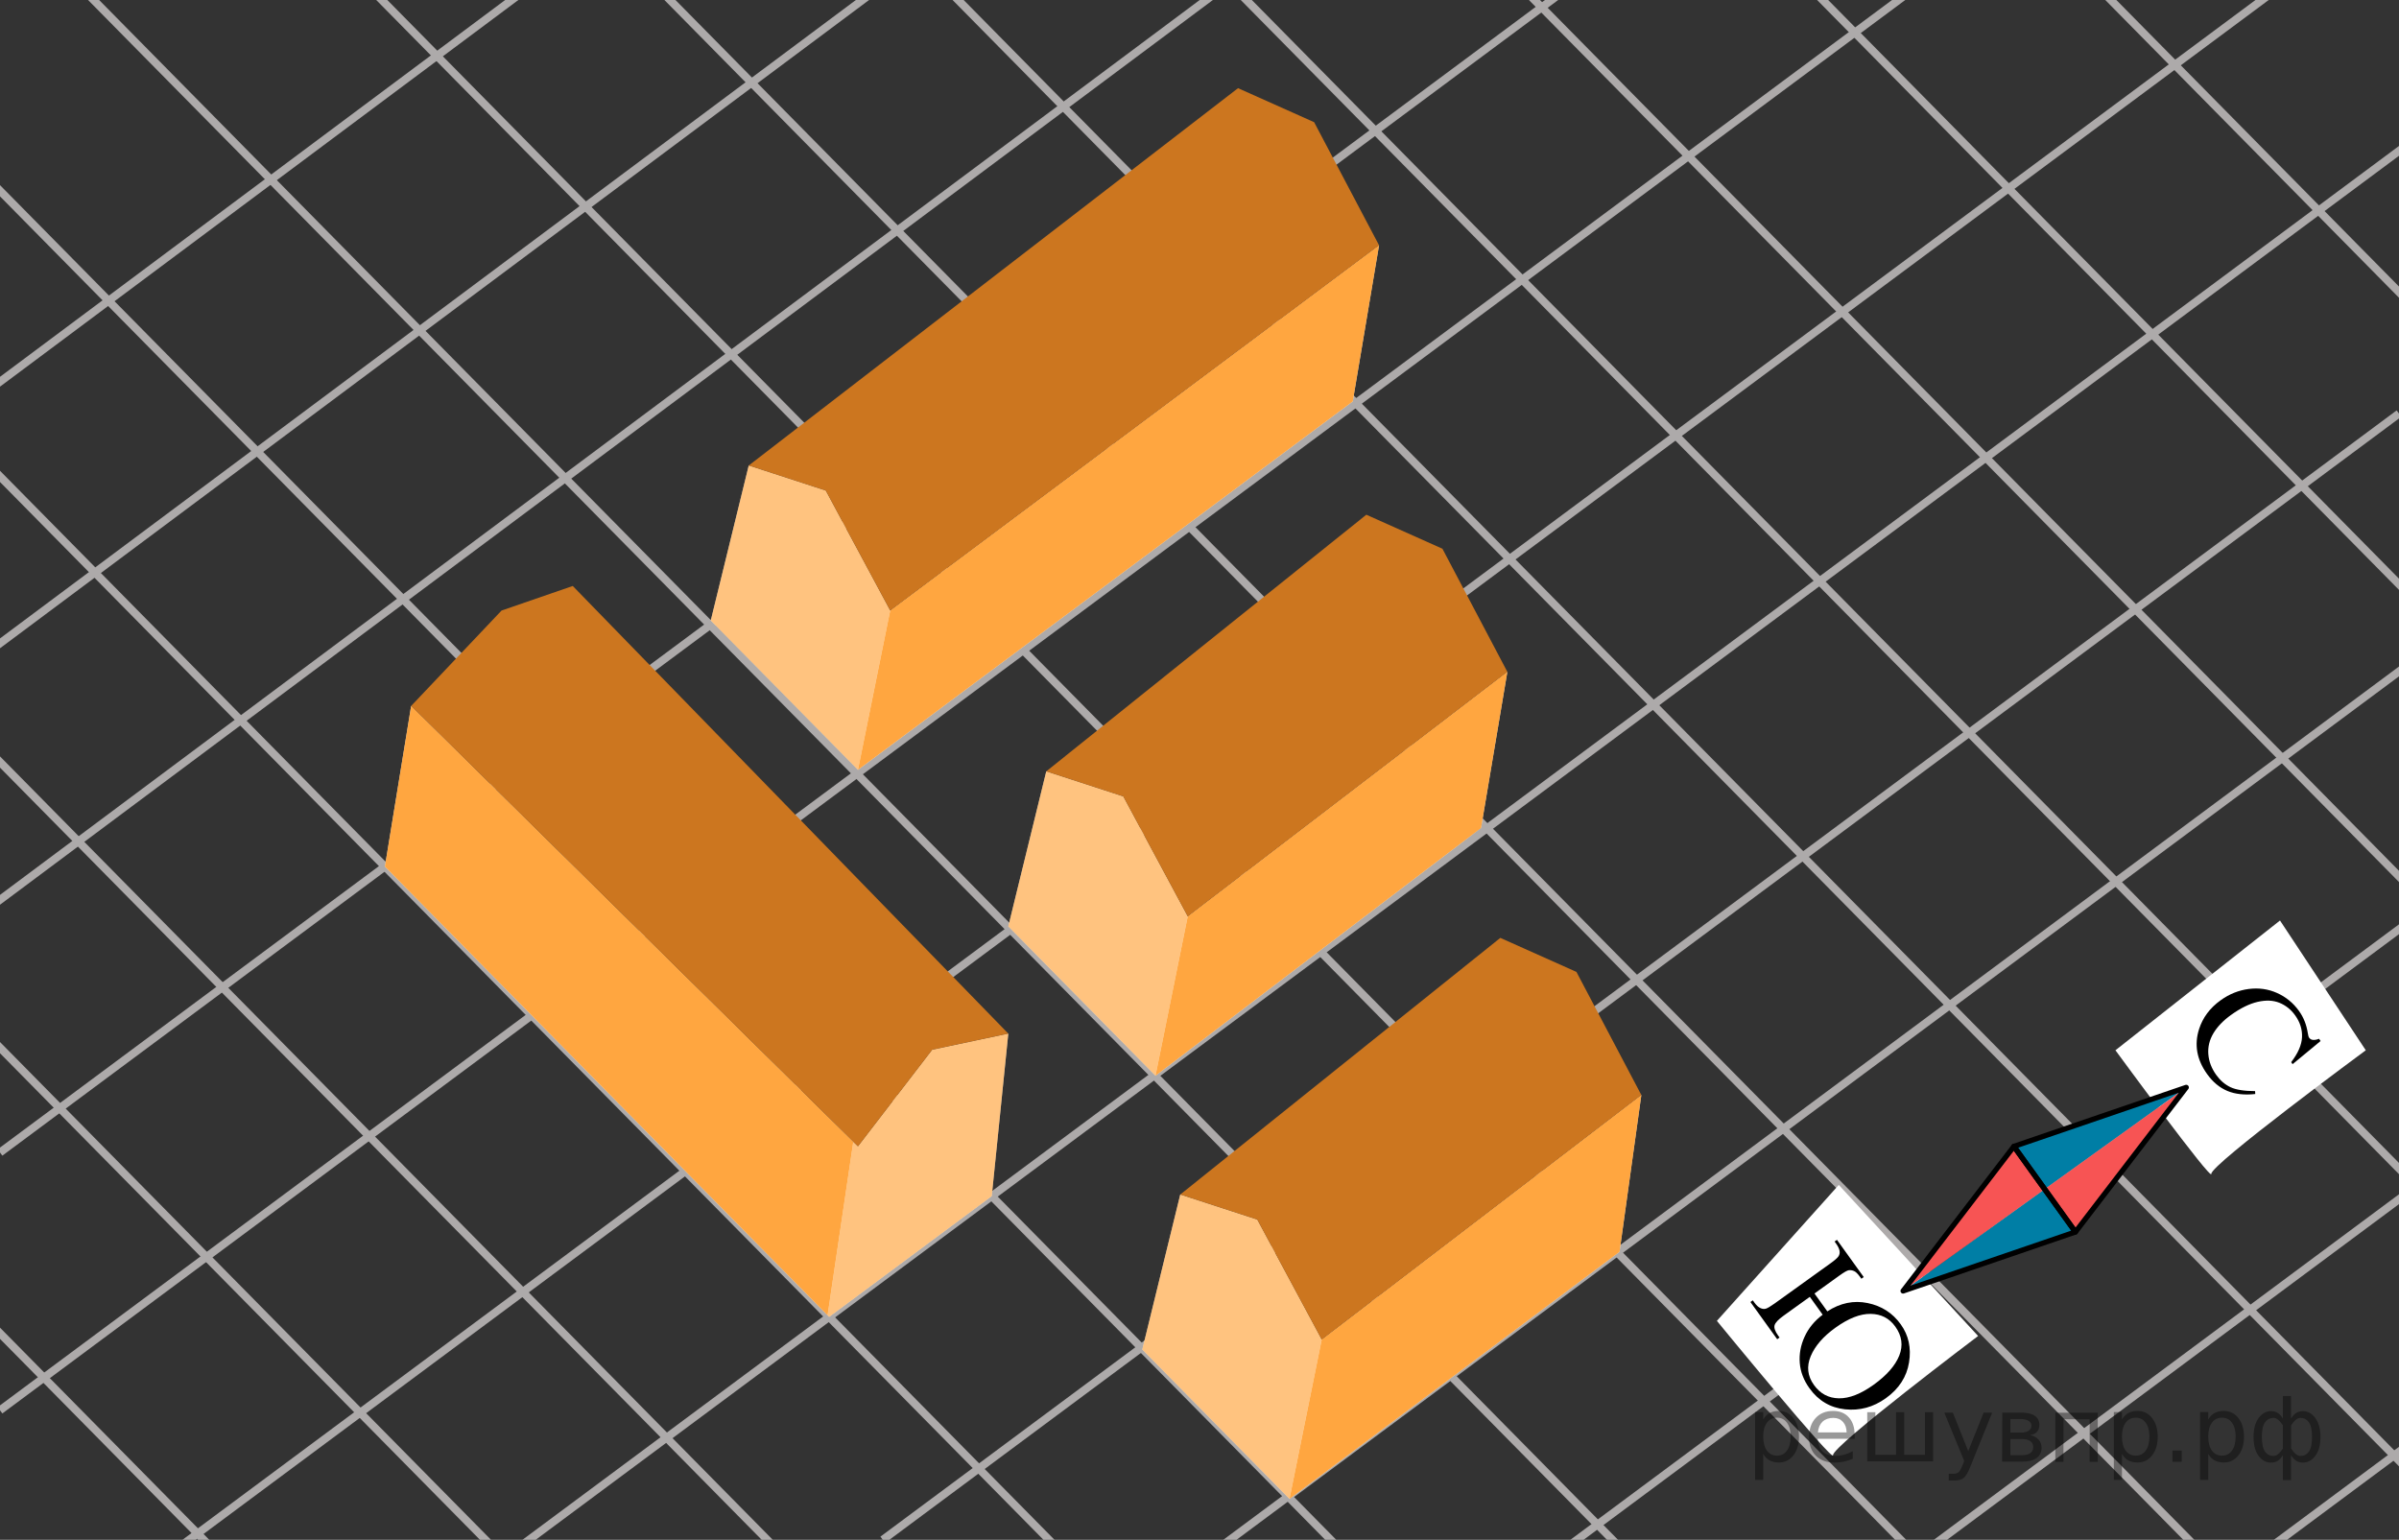 <?xml version="1.0" encoding="UTF-8"?>
<svg id="_Слой_1" xmlns="http://www.w3.org/2000/svg" width="228.036" height="146.379" version="1.1" xmlns:xlink="http://www.w3.org/1999/xlink" viewBox="0 0 228.036 146.379">
  <rect x="0" y="0" width="228.036" height="146.379" fill="#333333" stroke="none"/>
  <!-- Generator: Adobe Illustrator 29.7.1, SVG Export Plug-In . SVG Version: 2.1.1 Build 8)  -->
  <defs>
    <clipPath id="clippath">
      <rect width="228.036" height="146.379" fill="none"/>
    </clipPath>
    <clipPath id="clippath-1">
      <polygon points="161.331 123.894 173.557 140.899 188.238 130.343 176.012 113.338 161.331 123.894 161.331 123.894" fill="none"/>
    </clipPath>
    <clipPath id="clippath-2">
      <polygon points="202.043 98.062 211.009 110.532 225.69 99.977 216.724 87.507 202.043 98.062 202.043 98.062" fill="none"/>
    </clipPath>
  </defs>
  <g clip-path="url(#clippath)">
    <g>
      <g>
        <line x1="83.911" y1="146.379" x2="228.036" y2="39.314" fill="none" stroke="#adaaaa" stroke-miterlimit="10" stroke-width=".75"/>
        <line x1="116.102" y1="146.979" x2="261.036" y2="39.314" fill="none" stroke="#adaaaa" stroke-miterlimit="10" stroke-width=".75"/>
        <line x1="132.119" y1="159.589" x2="275.098" y2="53.376" fill="none" stroke="#adaaaa" stroke-miterlimit="10" stroke-width=".75"/>
        <line x1="146.845" y1="174.314" x2="289.823" y2="68.101" fill="none" stroke="#adaaaa" stroke-miterlimit="10" stroke-width=".75"/>
        <line x1="160.62" y1="188.089" x2="303.599" y2="81.876" fill="none" stroke="#adaaaa" stroke-miterlimit="10" stroke-width=".75"/>
        <line x1="-1.921" y1="86.973" x2="157.08" y2="-31.643" fill="none" stroke="#adaaaa" stroke-miterlimit="10" stroke-width=".75"/>
        <line x1="-12.156" y1="70.228" x2="146.845" y2="-48.388" fill="none" stroke="#adaaaa" stroke-miterlimit="10" stroke-width=".75"/>
        <line x1="-25.287" y1="55.154" x2="133.714" y2="-63.462" fill="none" stroke="#adaaaa" stroke-miterlimit="10" stroke-width=".75"/>
        <line y1="109.56" x2="190.08" y2="-31.643" fill="none" stroke="#adaaaa" stroke-miterlimit="10" stroke-width=".75"/>
        <line y1="134.067" x2="204.142" y2="-17.581" fill="none" stroke="#adaaaa" stroke-miterlimit="10" stroke-width=".75"/>
        <line x1="17.166" y1="146.979" x2="218.867" y2="-2.856" fill="none" stroke="#adaaaa" stroke-miterlimit="10" stroke-width=".75"/>
        <line x1="47.832" y1="148.207" x2="232.642" y2="10.92" fill="none" stroke="#adaaaa" stroke-miterlimit="10" stroke-width=".75"/>
      </g>
      <line x1="6.079" y1="-2.856" x2="193.313" y2="186.973" fill="none" stroke="#adaaaa" stroke-miterlimit="10" stroke-width=".75"/>
      <line x1="-7.404" y1="10.627" x2="179.83" y2="200.456" fill="none" stroke="#adaaaa" stroke-miterlimit="10" stroke-width=".75"/>
      <line x1="-20.887" y1="24.11" x2="166.347" y2="213.939" fill="none" stroke="#adaaaa" stroke-miterlimit="10" stroke-width=".75"/>
      <line x1="-34.37" y1="37.593" x2="152.864" y2="227.422" fill="none" stroke="#adaaaa" stroke-miterlimit="10" stroke-width=".75"/>
      <line x1="-47.853" y1="51.076" x2="139.381" y2="240.905" fill="none" stroke="#adaaaa" stroke-miterlimit="10" stroke-width=".75"/>
      <line x1="-61.336" y1="64.559" x2="125.898" y2="254.388" fill="none" stroke="#adaaaa" stroke-miterlimit="10" stroke-width=".75"/>
      <line x1="25.861" y1="-10.572" x2="213.095" y2="179.257" fill="none" stroke="#adaaaa" stroke-miterlimit="10" stroke-width=".75"/>
      <line x1="45.642" y1="-18.288" x2="232.876" y2="171.541" fill="none" stroke="#adaaaa" stroke-miterlimit="10" stroke-width=".75"/>
      <line x1="65.424" y1="-26.004" x2="252.658" y2="163.825" fill="none" stroke="#adaaaa" stroke-miterlimit="10" stroke-width=".75"/>
      <line x1="85.206" y1="-33.721" x2="272.44" y2="156.108" fill="none" stroke="#adaaaa" stroke-miterlimit="10" stroke-width=".75"/>
      <line x1="104.987" y1="-41.437" x2="292.221" y2="148.392" fill="none" stroke="#adaaaa" stroke-miterlimit="10" stroke-width=".75"/>
      <line x1="124.769" y1="-49.153" x2="312.003" y2="140.676" fill="none" stroke="#adaaaa" stroke-miterlimit="10" stroke-width=".75"/>
      <line x1="144.551" y1="-56.869" x2="331.785" y2="132.959" fill="none" stroke="#adaaaa" stroke-miterlimit="10" stroke-width=".75"/>
    </g>
  </g>
  <polygon points="67.561 58.987 71.17 44.253 78.49 46.636 84.617 58.04 131.085 23.317 128.586 38.162 81.553 73.189 67.561 58.987" fill="#fff" isolation="isolate"/>
  <polyline points="81.553 73.189 67.561 58.987 71.17 44.253 78.49 46.636 84.617 58.04" fill="#f80" isolation="isolate" opacity=".5"/>
  <polyline points="84.617 58.04 131.085 23.317 128.586 38.162 81.553 73.189" fill="#f80" isolation="isolate" opacity=".75"/>
  <polygon points="71.17 44.253 117.681 8.381 124.915 11.615 131.085 23.317 84.617 58.04 78.49 46.636 71.17 44.253" fill="#cc761f"/>
  <polygon points="95.843 88.062 99.453 73.329 106.772 75.712 112.9 87.116 143.28 63.867 140.781 78.712 109.836 102.265 95.843 88.062" fill="#fff" isolation="isolate"/>
  <polyline points="109.836 102.265 95.843 88.062 99.453 73.329 106.772 75.712 112.9 87.116" fill="#f80" isolation="isolate" opacity=".5"/>
  <polyline points="112.9 87.116 143.28 63.867 140.781 78.712 109.836 102.265" fill="#f80" isolation="isolate" opacity=".75"/>
  <polygon points="99.453 73.329 129.876 48.931 137.11 52.165 143.28 63.867 112.9 87.116 106.772 75.712 99.453 73.329" fill="#cc761f"/>
  <polygon points="108.579 128.291 112.189 113.557 119.508 115.94 125.636 127.344 156.017 104.095 153.944 119.003 122.572 142.493 108.579 128.291" fill="#fff" isolation="isolate"/>
  <polyline points="122.572 142.493 108.579 128.291 112.189 113.557 119.508 115.94 125.636 127.344" fill="#f80" isolation="isolate" opacity=".5"/>
  <polyline points="125.636 127.344 156.017 104.095 153.944 119.003 122.572 142.493" fill="#f80" isolation="isolate" opacity=".75"/>
  <polygon points="112.189 113.557 142.613 89.159 149.847 92.393 156.017 104.095 125.636 127.344 119.508 115.94 112.189 113.557" fill="#cc761f"/>
  <path d="M201.083,99.844s9.223,12.591,9.115,11.748,14.681-11.748,14.681-11.748l-8.154-12.337-15.642,12.337Z" fill="#fff"/>
  <path d="M163.198,125.567s11.151,13.608,11.043,12.766,13.788-11.328,13.788-11.328l-13.244-14.361-11.587,12.924Z" fill="#fff"/>
  <g>
    <g clip-path="url(#clippath-1)">
      <path d="M173.254,124.982l-1.222-1.699-2.499,1.797c-.49.352-.771.649-.848.894-.074.245.036.574.334.99l.137.188-.225.162-2.545-3.539.225-.16.18.25c.164.227.34.386.529.478.188.092.364.114.527.067.162-.046.444-.212.845-.5l5.314-3.82c.393-.282.642-.499.746-.651.105-.153.141-.33.107-.531-.035-.199-.146-.432-.336-.695l-.136-.19.224-.16,2.545,3.537-.225.162-.136-.19c-.214-.297-.403-.479-.573-.549-.17-.068-.331-.092-.484-.072-.154.021-.451.19-.893.508l-2.371,1.705,1.222,1.699c1.23-.799,2.507-1.062,3.829-.791,1.324.271,2.375.945,3.15,2.025.747,1.039,1.01,2.246.788,3.618s-.956,2.506-2.201,3.401c-1.192.857-2.489,1.21-3.892,1.057-1.4-.152-2.524-.818-3.371-1.996-.549-.762-.857-1.566-.924-2.41-.067-.845.086-1.675.458-2.491.374-.817.946-1.515,1.72-2.095ZM180.149,126.102c-.565-.787-1.346-1.188-2.339-1.199-.993-.014-2.109.426-3.346,1.315-1.157.831-1.94,1.733-2.348,2.707-.406.974-.305,1.886.31,2.739.595.828,1.384,1.25,2.368,1.266s2.086-.414,3.308-1.292c1.237-.89,2.048-1.813,2.431-2.769.383-.957.256-1.879-.384-2.768Z"/>
    </g>
    <g clip-path="url(#clippath-2)">
      <path d="M220.582,98.964l-2.66,2.199-.136-.189c.655-.854.999-1.645,1.032-2.377s-.186-1.425-.656-2.077c-.394-.549-.889-.944-1.484-1.188-.595-.243-1.287-.273-2.076-.092-.789.183-1.634.598-2.535,1.246-.745.535-1.303,1.119-1.678,1.751-.373.632-.532,1.293-.477,1.983.055.69.304,1.344.747,1.961.386.537.84.927,1.363,1.173.522.245,1.301.369,2.334.372l.014.275c-1.029.113-1.913.015-2.649-.293-.736-.307-1.378-.841-1.923-1.6-.984-1.369-1.24-2.791-.769-4.269.35-1.101,1.033-2.018,2.053-2.75.82-.59,1.707-.947,2.66-1.072s1.852,0,2.695.377c.844.375,1.543.946,2.094,1.713.43.598.706,1.29.832,2.08.034.234.077.389.129.461.079.109.185.178.322.203.184.027.391-.006.617-.102l.152.213Z"/>
    </g>
    <g>
      <g>
        <polygon points="191.43 108.981 194.355 113.048 207.811 103.374 191.43 108.981" fill="#007ea5"/>
        <polygon points="207.811 103.374 194.355 113.048 197.279 117.115 207.811 103.374" fill="#f75454"/>
        <polygon points="194.355 113.048 180.899 122.723 197.279 117.115 194.355 113.048" fill="#007ea5"/>
        <polygon points="191.43 108.981 180.899 122.723 194.355 113.048 191.43 108.981" fill="#f75454"/>
      </g>
      <polygon points="207.811 103.374 191.43 108.981 197.279 117.116 207.811 103.374" fill="none" stroke="#000" stroke-linecap="round" stroke-linejoin="round" stroke-width=".5"/>
      <polygon points="180.899 122.723 197.279 117.116 191.43 108.981 180.899 122.723" fill="none" stroke="#000" stroke-linecap="round" stroke-linejoin="round" stroke-width=".5"/>
    </g>
  </g>
  <polygon points="94.27 113.71 78.813 125.192 36.587 82.381 39.081 67.11 81.553 108.981 88.613 99.791 95.843 98.259 94.27 113.71" fill="#fff" isolation="isolate"/>
  <polygon points="39.081 67.11 36.587 82.381 78.665 125.042 81.108 108.542 39.081 67.11" fill="#f80" isolation="isolate" opacity=".75"/>
  <polygon points="88.613 99.791 81.553 108.981 81.108 108.542 78.665 125.042 78.813 125.192 94.27 113.71 95.843 98.259 88.613 99.791" fill="#f80" isolation="isolate" opacity=".5"/>
  <polygon points="39.081 67.11 47.676 58.04 54.442 55.706 95.843 98.259 88.613 99.791 81.553 108.981 39.081 67.11" fill="#cc761f"/>
<g style="stroke:none;fill:#000;fill-opacity:0.40"><path d="m 167.6,138.2 v 2.48 h -0.77 v -6.44 h 0.77 v 0.71 q 0.24,-0.42 0.61,-0.62 0.37,-0.20 0.88,-0.20 0.85,0 1.38,0.68 0.53,0.68 0.53,1.77 0,1.10 -0.53,1.77 -0.53,0.68 -1.38,0.68 -0.51,0 -0.88,-0.20 -0.37,-0.20 -0.61,-0.62 z m 2.61,-1.63 q 0,-0.85 -0.35,-1.32 -0.35,-0.48 -0.95,-0.48 -0.61,0 -0.96,0.48 -0.35,0.48 -0.35,1.32 0,0.85 0.35,1.33 0.35,0.48 0.96,0.48 0.61,0 0.95,-0.48 0.35,-0.48 0.35,-1.33 z"/><path d="m 176.3,136.4 v 0.38 h -3.52 q 0.05,0.79 0.47,1.21 0.43,0.41 1.19,0.41 0.44,0 0.85,-0.11 0.42,-0.11 0.82,-0.33 v 0.72 q -0.41,0.17 -0.85,0.27 -0.43,0.09 -0.88,0.09 -1.12,0 -1.77,-0.65 -0.65,-0.65 -0.65,-1.76 0,-1.15 0.62,-1.82 0.62,-0.68 1.67,-0.68 0.94,0 1.49,0.61 0.55,0.60 0.55,1.65 z m -0.77,-0.23 q -0.01,-0.63 -0.35,-1.00 -0.34,-0.38 -0.91,-0.38 -0.64,0 -1.03,0.36 -0.38,0.36 -0.44,1.02 z"/><path d="m 181.0,138.3 h 1.98 v -4.05 h 0.77 v 4.67 h -6.26 v -4.67 h 0.77 v 4.05 h 1.97 v -4.05 h 0.77 z"/><path d="m 187.3,139.4 q -0.33,0.83 -0.63,1.09 -0.31,0.25 -0.82,0.25 h -0.61 v -0.64 h 0.45 q 0.32,0 0.49,-0.15 0.17,-0.15 0.39,-0.71 l 0.14,-0.35 -1.89,-4.59 h 0.81 l 1.46,3.65 1.46,-3.65 h 0.81 z"/><path d="m 191.1,136.8 v 1.54 h 1.09 q 0.53,0 0.80,-0.20 0.28,-0.20 0.28,-0.57 0,-0.38 -0.28,-0.57 -0.28,-0.20 -0.80,-0.20 z m 0,-1.90 v 1.29 h 1.01 q 0.43,0 0.71,-0.17 0.28,-0.17 0.28,-0.48 0,-0.31 -0.28,-0.47 -0.28,-0.17 -0.71,-0.17 z m -0.77,-0.61 h 1.82 q 0.82,0 1.26,0.30 0.44,0.30 0.44,0.85 0,0.43 -0.23,0.68 -0.23,0.25 -0.67,0.31 0.53,0.10 0.82,0.42 0.29,0.32 0.29,0.79 0,0.62 -0.48,0.97 -0.48,0.34 -1.37,0.34 h -1.90 z"/><path d="m 199.4,134.3 v 4.67 h -0.77 v -4.05 h -2.49 v 4.05 h -0.77 v -4.67 z"/><path d="m 201.7,138.2 v 2.48 h -0.77 v -6.44 h 0.77 v 0.71 q 0.24,-0.42 0.61,-0.62 0.37,-0.20 0.88,-0.20 0.85,0 1.38,0.68 0.53,0.68 0.53,1.77 0,1.10 -0.53,1.77 -0.53,0.68 -1.38,0.68 -0.51,0 -0.88,-0.20 -0.37,-0.20 -0.61,-0.62 z m 2.61,-1.63 q 0,-0.85 -0.35,-1.32 -0.35,-0.48 -0.95,-0.48 -0.61,0 -0.96,0.48 -0.35,0.48 -0.35,1.32 0,0.85 0.35,1.33 0.35,0.48 0.96,0.48 0.61,0 0.95,-0.48 0.35,-0.48 0.35,-1.33 z"/><path d="m 206.5,137.9 h 0.88 v 1.06 h -0.88 z"/><path d="m 209.9,138.2 v 2.48 h -0.77 v -6.44 h 0.77 v 0.71 q 0.24,-0.42 0.61,-0.62 0.37,-0.20 0.88,-0.20 0.85,0 1.38,0.68 0.53,0.68 0.53,1.77 0,1.10 -0.53,1.77 -0.53,0.68 -1.38,0.68 -0.51,0 -0.88,-0.20 -0.37,-0.20 -0.61,-0.62 z m 2.61,-1.63 q 0,-0.85 -0.35,-1.32 -0.35,-0.48 -0.95,-0.48 -0.61,0 -0.96,0.48 -0.35,0.48 -0.35,1.32 0,0.85 0.35,1.33 0.35,0.48 0.96,0.48 0.61,0 0.95,-0.48 0.35,-0.48 0.35,-1.33 z"/><path d="m 215.0,136.6 q 0,0.98 0.30,1.40 0.30,0.41 0.82,0.41 0.41,0 0.88,-0.70 v -2.22 q -0.47,-0.70 -0.88,-0.70 -0.51,0 -0.82,0.42 -0.30,0.41 -0.30,1.39 z m 2,4.10 v -2.37 q -0.24,0.39 -0.51,0.55 -0.27,0.16 -0.62,0.16 -0.70,0 -1.18,-0.64 -0.48,-0.65 -0.48,-1.79 0,-1.15 0.48,-1.80 0.49,-0.66 1.18,-0.66 0.35,0 0.62,0.16 0.28,0.16 0.51,0.55 v -2.15 h 0.77 v 2.15 q 0.24,-0.39 0.51,-0.55 0.28,-0.16 0.62,-0.16 0.70,0 1.18,0.66 0.49,0.66 0.49,1.80 0,1.15 -0.49,1.79 -0.48,0.64 -1.18,0.64 -0.35,0 -0.62,-0.16 -0.27,-0.16 -0.51,-0.55 v 2.37 z m 2.77,-4.10 q 0,-0.98 -0.30,-1.39 -0.30,-0.42 -0.81,-0.42 -0.41,0 -0.88,0.70 v 2.22 q 0.47,0.70 0.88,0.70 0.51,0 0.81,-0.41 0.30,-0.42 0.30,-1.40 z"/></g></svg>
<!--File created and owned by https://sdamgia.ru. Copying is prohibited. All rights reserved.-->
